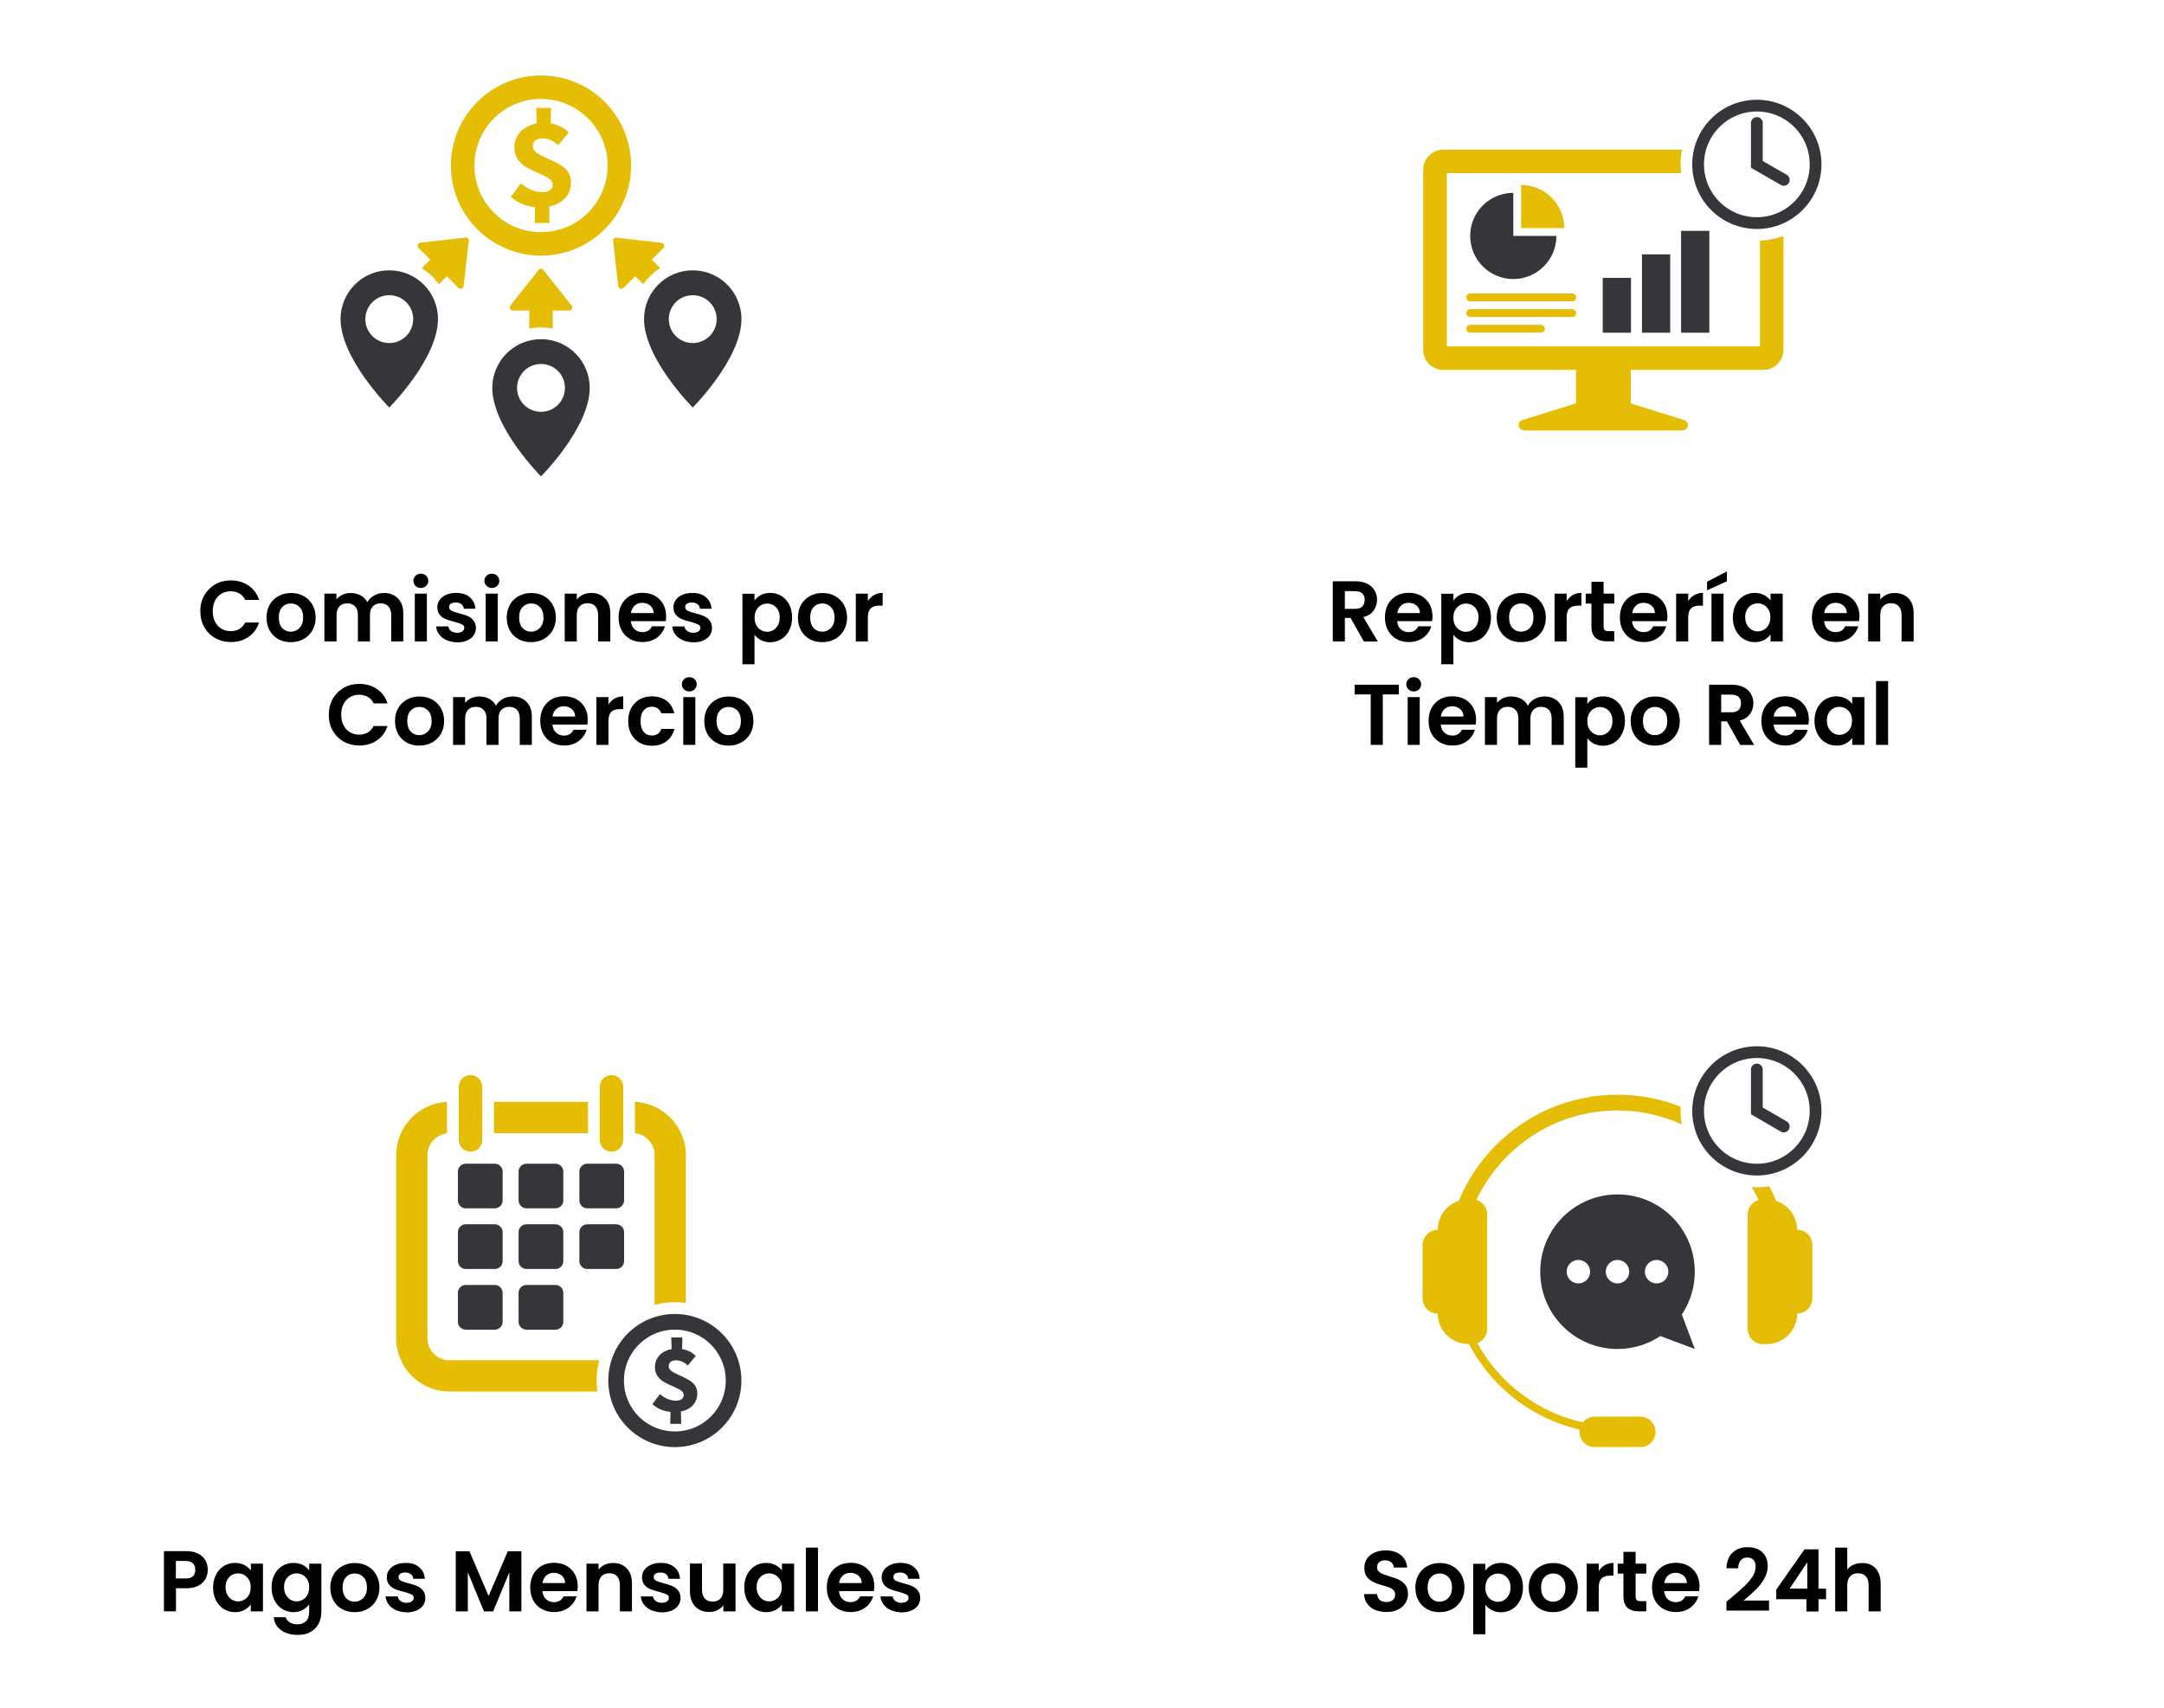 <?xml version="1.0" encoding="utf-8"?>
<!-- Generator: Adobe Illustrator 28.4.1, SVG Export Plug-In . SVG Version: 6.00 Build 0)  -->
<svg version="1.1" id="Layer_1" xmlns="http://www.w3.org/2000/svg" xmlns:xlink="http://www.w3.org/1999/xlink" x="0px" y="0px"
	 viewBox="0 0 2008 1585.1" style="enable-background:new 0 0 2008 1585.1;" xml:space="preserve">
<style type="text/css">
	.st0{fill:none;stroke:#E5BD04;stroke-width:7.266;stroke-miterlimit:10;}
	.st1{fill:#E5BD04;}
	.st2{fill:none;}
	.st3{fill:none;stroke:#343639;stroke-width:10.898;stroke-linecap:round;stroke-miterlimit:10;}
	.st4{fill:#343639;}
	.st5{fill:none;stroke:#343639;stroke-width:14.531;stroke-miterlimit:10;}
	.st6{fill:none;stroke:#E5BD04;stroke-width:21.797;stroke-linecap:round;stroke-miterlimit:10;}
	.st7{fill:none;stroke:#E5BD04;stroke-width:50.859;stroke-miterlimit:10;}
	.st8{fill:none;stroke:#E5BD04;stroke-width:7.266;stroke-linecap:round;stroke-miterlimit:10;}
	.st9{fill:none;stroke:#E5BD04;stroke-width:21.797;stroke-miterlimit:10;}
</style>
<path class="st0" d="M1500.9,1326.8c-83.9,0-151.9-68-151.9-151.9"/>
<path class="st1" d="M1522.1,1314.4h-42.4c-7.8,0-14.1,6.3-14.1,14.1v0c0,7.8,6.3,14.1,14.1,14.1h42.4c7.8,0,14.1-6.3,14.1-14.1v0
	C1536.2,1320.8,1529.9,1314.4,1522.1,1314.4z"/>
<g>
	<path class="st1" d="M1334.1,1218.8L1334.1,1218.8c-7.8,0-14.1-6.3-14.1-14.1v-49.5c0-7.8,6.3-14.1,14.1-14.1l0,0
		c7.8,0,14.1,6.3,14.1,14.1v49.5C1348.3,1212.4,1341.9,1218.8,1334.1,1218.8z"/>
	<path class="st1" d="M1365.9,1247h-3.5c-15.6,0-28.3-12.7-28.3-28.3V1141c0-15.6,12.7-28.3,28.3-28.3h3.5c7.8,0,14.1,6.3,14.1,14.1
		v106C1380.1,1240.7,1373.7,1247,1365.9,1247z"/>
</g>
<g>
	<path class="st1" d="M1667.6,1141L1667.6,1141c7.8,0,14.1,6.3,14.1,14.1v49.5c0,7.8-6.3,14.1-14.1,14.1l0,0
		c-7.8,0-14.1-6.3-14.1-14.1v-49.5C1653.5,1147.4,1659.8,1141,1667.6,1141z"/>
	<path class="st1" d="M1635.8,1112.8h3.5c15.6,0,28.3,12.7,28.3,28.3v77.7c0,15.6-12.7,28.3-28.3,28.3h-3.5
		c-7.8,0-14.1-6.3-14.1-14.1v-106C1621.7,1119.1,1628,1112.8,1635.8,1112.8z"/>
</g>
<rect x="1320" y="970.7" class="st2" width="372" height="372"/>
<g>
	<path class="st1" d="M1559.4,1030.7c0-1.3,0-2.6,0.1-3.9c-18.4-7.3-38.2-11.1-58.6-11.1c-42.5,0-82.5,16.6-112.6,46.6
		c-30.1,30.1-46.6,70-46.6,112.6h14.5c0-79.8,64.9-144.6,144.6-144.6c21.2,0,41.4,4.6,59.6,12.9
		C1559.8,1039.1,1559.4,1035,1559.4,1030.7z"/>
	<path class="st1" d="M1630.2,1101.6c-1.6,0-3.2-0.1-4.8-0.2c12.8,21.6,20.1,46.7,20.1,73.5h14.5c0-26.3-6.4-51.7-18.3-74.3
		C1638,1101.2,1634.2,1101.6,1630.2,1101.6z"/>
</g>
<g>
	<circle class="st3" cx="1630.2" cy="1030.7" r="54.5"/>
	<polyline class="st3" points="1630.2,992.3 1630.2,1030.7 1655.2,1045.2 	"/>
</g>
<path class="st4" d="M1500.9,1108.2c-39.6,0-71.7,32.1-71.7,71.7s32.1,71.7,71.7,71.7c39.6,0,71.7-32.1,71.7-71.7
	S1540.5,1108.2,1500.9,1108.2z M1464.6,1190.8c-6,0-10.9-4.9-10.9-10.9s4.9-10.9,10.9-10.9c6,0,10.9,4.9,10.9,10.9
	S1470.6,1190.8,1464.6,1190.8z M1500.9,1190.8c-6,0-10.9-4.9-10.9-10.9s4.9-10.9,10.9-10.9c6,0,10.9,4.9,10.9,10.9
	S1506.9,1190.8,1500.9,1190.8z M1537.2,1190.8c-6,0-10.9-4.9-10.9-10.9s4.9-10.9,10.9-10.9c6,0,10.9,4.9,10.9,10.9
	S1543.2,1190.8,1537.2,1190.8z"/>
<polygon class="st4" points="1572.6,1251.6 1514.5,1229.8 1550.8,1193.5 "/>
<rect x="316" y="970.7" class="st2" width="372" height="372"/>
<g>
	<g>
		<path class="st4" d="M621.9,1321l0.3-11c-9.2-0.9-14.4-5.1-16.8-7.2l7-9.4c2.5,2.4,8,6.2,14.8,6.2c4.8,0,7.2-2.2,7.2-5.2
			c0-3.4-2.7-4.8-9.2-7.8l-5.1-2.3c-8.8-3.9-12.4-9.1-12.4-15.8c0-9.1,6.7-15.2,15.5-16.8l-0.3-10.8h10.3l-0.3,10.8
			c8.1,1.3,11.9,5.6,12.6,6.5l-7.3,8.7c-2.4-2.4-6.2-4.8-11-4.8c-4.4,0-6.7,2.3-6.7,5.4c0,3.5,3.1,5.3,8.4,7.8l4.1,1.9
			c9.6,4.4,14,7.9,14,15.9c0,7.6-5.1,14.6-15.2,16.5l0.3,11.5H621.9z"/>
	</g>
	<circle class="st5" cx="626.2" cy="1280.9" r="54.5"/>
</g>
<g>
	<rect x="458.4" y="1022.3" class="st1" width="87.2" height="29.1"/>
	<path class="st1" d="M417.1,1262.1c-11.3,0-20.5-9.2-20.5-20.5v-169.7c0-10.5,8-19.2,18.2-20.4v-29.1
		c-26.2,1.2-47.2,22.9-47.2,49.5v169.7c0,27.3,22.2,49.5,49.5,49.5h137.2c-0.5-3.3-0.7-6.7-0.7-10.2c0-6.5,0.9-12.9,2.5-18.9H417.1z
		"/>
	<path class="st1" d="M589.2,1022.3v29.1c10.2,1.2,18.2,9.8,18.2,20.4v138.9c6-1.6,12.4-2.5,18.9-2.5c3.5,0,6.8,0.2,10.2,0.7v-137.2
		C636.4,1045.3,615.4,1023.6,589.2,1022.3z"/>
</g>
<g>
	<line class="st6" x1="436.6" y1="1057.6" x2="436.6" y2="1008.4"/>
	<line class="st6" x1="567.4" y1="1057.6" x2="567.4" y2="1008.4"/>
</g>
<g>
	<g>
		<path class="st4" d="M459.1,1121.1h-26.9c-4,0-7.3-3.3-7.3-7.3V1087c0-4,3.3-7.3,7.3-7.3h26.9c4,0,7.3,3.3,7.3,7.3v26.9
			C466.4,1117.8,463.1,1121.1,459.1,1121.1z"/>
	</g>
	<g>
		<path class="st4" d="M571.8,1121.1h-26.9c-4,0-7.3-3.3-7.3-7.3V1087c0-4,3.3-7.3,7.3-7.3h26.9c4,0,7.3,3.3,7.3,7.3v26.9
			C579,1117.8,575.8,1121.1,571.8,1121.1z"/>
	</g>
	<g>
		<path class="st4" d="M515.4,1121.1h-26.9c-4,0-7.3-3.3-7.3-7.3V1087c0-4,3.3-7.3,7.3-7.3h26.9c4,0,7.3,3.3,7.3,7.3v26.9
			C522.7,1117.8,519.5,1121.1,515.4,1121.1z"/>
	</g>
	<g>
		<path class="st4" d="M459.1,1177.4h-26.9c-4,0-7.3-3.3-7.3-7.3v-26.9c0-4,3.3-7.3,7.3-7.3h26.9c4,0,7.3,3.3,7.3,7.3v26.9
			C466.4,1174.2,463.1,1177.4,459.1,1177.4z"/>
	</g>
	<g>
		<path class="st4" d="M571.8,1177.4h-26.9c-4,0-7.3-3.3-7.3-7.3v-26.9c0-4,3.3-7.3,7.3-7.3h26.9c4,0,7.3,3.3,7.3,7.3v26.9
			C579,1174.2,575.8,1177.4,571.8,1177.4z"/>
	</g>
	<g>
		<path class="st4" d="M515.4,1177.4h-26.9c-4,0-7.3-3.3-7.3-7.3v-26.9c0-4,3.3-7.3,7.3-7.3h26.9c4,0,7.3,3.3,7.3,7.3v26.9
			C522.7,1174.2,519.5,1177.4,515.4,1177.4z"/>
	</g>
	<g>
		<path class="st4" d="M459.1,1233.7h-26.9c-4,0-7.3-3.3-7.3-7.3v-26.9c0-4,3.3-7.3,7.3-7.3h26.9c4,0,7.3,3.3,7.3,7.3v26.9
			C466.4,1230.5,463.1,1233.7,459.1,1233.7z"/>
	</g>
	<g>
		<path class="st4" d="M515.4,1233.7h-26.9c-4,0-7.3-3.3-7.3-7.3v-26.9c0-4,3.3-7.3,7.3-7.3h26.9c4,0,7.3,3.3,7.3,7.3v26.9
			C522.7,1230.5,519.5,1233.7,515.4,1233.7z"/>
	</g>
</g>
<rect x="1320" y="70" class="st2" width="372" height="372"/>
<g>
	<line class="st7" x1="1487.8" y1="332.5" x2="1487.8" y2="384.9"/>
	<path class="st1" d="M1562.4,389.6l-72.6-22.6c-1.4-0.4-2.8-0.4-4.2,0l-72.6,22.6c-6.3,2-4.6,9.8,2.1,9.8h145.1
		C1567,399.5,1568.7,391.6,1562.4,389.6z"/>
	<path class="st1" d="M1633.1,223.3v98.1h-290.6V160.7h217.4c-0.3-2.7-0.5-5.4-0.5-8.2c0-4.7,0.5-9.2,1.3-13.6h-221.5
		c-10.3,0-18.6,8.3-18.6,18.6v167.1c0,10.3,8.3,18.6,18.6,18.6h297.1c10.3,0,18.6-8.3,18.6-18.6V218.9
		C1648,221.5,1640.7,223,1633.1,223.3z"/>
	<g>
		<circle class="st3" cx="1630.2" cy="152.5" r="54.5"/>
		<polyline class="st3" points="1630.2,114.1 1630.2,152.5 1655.2,166.9 		"/>
	</g>
	<g>
		<path class="st4" d="M1404.2,178.9c-22.1,0-40,17.9-40,40s17.9,40,40,40c22.1,0,40-17.9,40-40h-40V178.9z"/>
		<path class="st1" d="M1411.5,171.6v40h40C1451.4,189.5,1433.5,171.6,1411.5,171.6z"/>
	</g>
	<g>
		<rect x="1559.9" y="214.2" class="st4" width="26.2" height="94.5"/>
		<rect x="1523.6" y="236" class="st4" width="26.2" height="72.7"/>
		<rect x="1487.2" y="257.8" class="st4" width="26.2" height="50.9"/>
	</g>
	<g>
		<line class="st8" x1="1429.9" y1="305" x2="1364.2" y2="305"/>
		<line class="st8" x1="1458.9" y1="290.5" x2="1364.2" y2="290.5"/>
		<line class="st8" x1="1458.9" y1="275.9" x2="1364.2" y2="275.9"/>
	</g>
</g>
<path class="st4" d="M361.2,250.8c-25,0-45.2,20.3-45.2,45.2c0,36.8,45.2,82.1,45.2,82.1s45.2-45.2,45.2-82.1
	C406.5,271.1,386.2,250.8,361.2,250.8z M361.2,318.3c-12.3,0-22.2-9.9-22.2-22.2s9.9-22.2,22.2-22.2c12.3,0,22.2,9.9,22.2,22.2
	S373.5,318.3,361.2,318.3z"/>
<path class="st4" d="M642.8,250.8c-25,0-45.2,20.3-45.2,45.2c0,36.8,45.2,82.1,45.2,82.1S688,332.9,688,296
	C688,271.1,667.7,250.8,642.8,250.8z M642.8,318.3c-12.3,0-22.2-9.9-22.2-22.2s9.9-22.2,22.2-22.2c12.3,0,22.2,9.9,22.2,22.2
	S655,318.3,642.8,318.3z"/>
<path class="st4" d="M502,314.7c-25,0-45.2,20.3-45.2,45.2c0,36.8,45.2,82.1,45.2,82.1s45.2-45.2,45.2-82.1
	C547.2,334.9,527,314.7,502,314.7z M502,382.1c-12.3,0-22.2-9.9-22.2-22.2s9.9-22.2,22.2-22.2c12.3,0,22.2,9.9,22.2,22.2
	S514.3,382.1,502,382.1z"/>
<rect x="316" y="70" transform="matrix(-1 -1.224647e-16 1.224647e-16 -1 1004 512)" class="st2" width="372" height="372"/>
<path class="st1" d="M499.8,250.4l-26.2,33c-1.5,1.9-0.2,4.6,2.2,4.7h52.4c2.4,0,3.7-2.7,2.2-4.6l-26.2-33
	C503.1,249,500.9,249,499.8,250.4z"/>
<path class="st1" d="M431.9,220.4l-41.8,4.8c-2.4,0.3-3.4,3.1-1.7,4.9l37,37c1.7,1.7,4.6,0.7,4.8-1.7l4.8-41.8
	C435.3,221.8,433.8,220.2,431.9,220.4z"/>
<path class="st1" d="M568.9,223.6l4.8,41.8c0.3,2.4,3.1,3.4,4.9,1.7l37-37c1.7-1.7,0.7-4.6-1.7-4.8l-41.8-4.8
	C570.2,220.3,568.7,221.8,568.9,223.6z"/>
<g>
	<g>
		<path class="st1" d="M496.2,206.9l0.3-14.7c-12.3-1.2-19.2-6.7-22.4-9.6l9.3-12.6c3.4,3.1,10.7,8.3,19.8,8.3c6.4,0,9.6-2.9,9.6-7
			c0-4.5-3.6-6.4-12.3-10.3l-6.7-3c-11.7-5.2-16.5-12.1-16.5-21.1c0-12.1,9-20.2,20.7-22.4l-0.4-14.4h13.7l-0.3,14.4
			c10.8,1.8,15.8,7.4,16.7,8.7l-9.8,11.6c-3.3-3.3-8.3-6.4-14.6-6.4c-5.8,0-8.9,3-8.9,7.2c0,4.6,4.2,7.1,11.2,10.3l5.5,2.5
			c12.8,5.8,18.7,10.6,18.7,21.2c0,10.1-6.7,19.4-20.2,22l0.3,15.3H496.2z"/>
	</g>
	<circle class="st9" cx="502" cy="153.6" r="72.7"/>
</g>
<path class="st1" d="M502,303.8c3.7,0,7.4,0.4,10.9,1.1v-30.3h-21.8v30.3C494.6,304.2,498.3,303.8,502,303.8z"/>
<path class="st1" d="M407.2,263.8l14.6-14.6l-15.4-15.4l-15,15C397.6,252.7,403,257.8,407.2,263.8z"/>
<path class="st1" d="M612.6,248.7l-15-15l-15.4,15.4l14.6,14.6C601.1,257.8,606.4,252.7,612.6,248.7z"/>
<rect y="0" class="st2" width="2008" height="1585.1"/>
<g>
	<path d="M189.6,552.3c2.5-4.3,5.9-7.7,10.2-10.2c4.3-2.4,9.1-3.6,14.4-3.6c6.2,0,11.7,1.6,16.4,4.8s8,7.6,9.8,13.3h-12.9
		c-1.3-2.7-3.1-4.7-5.4-6c-2.3-1.3-5-2-8-2c-3.3,0-6.1,0.8-8.7,2.3c-2.5,1.5-4.5,3.7-5.9,6.4c-1.4,2.8-2.1,6-2.1,9.8
		c0,3.7,0.7,6.9,2.1,9.7c1.4,2.8,3.4,5,5.9,6.5c2.5,1.5,5.4,2.3,8.7,2.3c3,0,5.7-0.7,8-2c2.3-1.4,4.1-3.4,5.4-6h12.9
		c-1.9,5.7-5.1,10.1-9.8,13.3c-4.7,3.2-10.1,4.8-16.4,4.8c-5.3,0-10.1-1.2-14.4-3.6c-4.3-2.4-7.7-5.8-10.2-10.1
		c-2.5-4.3-3.7-9.2-3.7-14.7C185.8,561.6,187.1,556.7,189.6,552.3z"/>
	<path d="M258.2,593c-3.4-1.9-6.1-4.6-8-8c-1.9-3.5-2.9-7.5-2.9-12c0-4.5,1-8.5,3-12c2-3.5,4.7-6.1,8.2-8c3.5-1.9,7.3-2.8,11.6-2.8
		s8.1,0.9,11.6,2.8c3.5,1.9,6.2,4.6,8.2,8c2,3.5,3,7.5,3,12c0,4.5-1,8.5-3.1,12c-2.1,3.5-4.8,6.1-8.3,8c-3.5,1.9-7.4,2.8-11.7,2.8
		C265.4,595.8,261.6,594.9,258.2,593z M275.4,584.6c1.8-1,3.2-2.5,4.3-4.4c1.1-2,1.6-4.4,1.6-7.2c0-4.2-1.1-7.5-3.3-9.7
		c-2.2-2.3-4.9-3.4-8.1-3.4c-3.2,0-5.9,1.1-8,3.4c-2.2,2.3-3.2,5.5-3.2,9.7c0,4.2,1.1,7.5,3.2,9.7c2.1,2.3,4.8,3.4,8,3.4
		C271.7,586.1,273.6,585.6,275.4,584.6z"/>
	<path d="M369.2,555.1c3.3,3.3,5,8,5,14v26H363v-24.5c0-3.5-0.9-6.1-2.6-8c-1.8-1.8-4.2-2.8-7.2-2.8s-5.5,0.9-7.2,2.8
		c-1.8,1.8-2.7,4.5-2.7,8v24.5h-11.2v-24.5c0-3.5-0.9-6.1-2.6-8c-1.8-1.8-4.2-2.8-7.2-2.8c-3.1,0-5.5,0.9-7.3,2.8
		c-1.8,1.8-2.7,4.5-2.7,8v24.5H301v-44.3h11.2v5.4c1.4-1.9,3.3-3.3,5.6-4.4c2.3-1.1,4.8-1.6,7.5-1.6c3.5,0,6.6,0.7,9.3,2.2
		s4.8,3.6,6.3,6.3c1.4-2.6,3.5-4.6,6.3-6.2s5.7-2.3,8.9-2.3C361.5,550.1,365.9,551.8,369.2,555.1z"/>
	<path d="M385.6,543.6c-1.3-1.3-2-2.8-2-4.7c0-1.9,0.7-3.4,2-4.7c1.3-1.3,2.9-1.9,4.9-1.9c2,0,3.6,0.6,4.9,1.9c1.3,1.3,2,2.8,2,4.7
		c0,1.9-0.7,3.4-2,4.7c-1.3,1.3-2.9,1.9-4.9,1.9C388.6,545.5,386.9,544.9,385.6,543.6z M396.1,550.8v44.3h-11.2v-44.3H396.1z"/>
	<path d="M414.3,593.9c-2.9-1.3-5.2-3.1-6.8-5.3c-1.7-2.2-2.6-4.7-2.8-7.4H416c0.2,1.7,1.1,3.1,2.5,4.2c1.5,1.1,3.3,1.7,5.5,1.7
		c2.1,0,3.8-0.4,5-1.3c1.2-0.9,1.8-1.9,1.8-3.3c0-1.4-0.7-2.5-2.2-3.2c-1.5-0.7-3.8-1.5-7-2.4c-3.3-0.8-6-1.6-8.1-2.5
		c-2.1-0.9-3.9-2.2-5.4-3.9c-1.5-1.8-2.3-4.1-2.3-7.1c0-2.5,0.7-4.7,2.1-6.7c1.4-2,3.4-3.6,6.1-4.8c2.6-1.2,5.7-1.8,9.3-1.8
		c5.3,0,9.5,1.3,12.6,4c3.1,2.6,4.9,6.2,5.2,10.7h-10.7c-0.2-1.8-0.9-3.2-2.2-4.2s-3.1-1.6-5.2-1.6c-2,0-3.6,0.4-4.7,1.1
		c-1.1,0.7-1.6,1.8-1.6,3.1c0,1.5,0.7,2.6,2.2,3.4c1.5,0.8,3.8,1.6,7,2.4c3.2,0.8,5.8,1.6,7.9,2.5c2.1,0.9,3.9,2.2,5.4,4
		c1.5,1.8,2.3,4.1,2.4,7.1c0,2.6-0.7,4.9-2.1,6.9c-1.4,2-3.4,3.6-6.1,4.8c-2.6,1.1-5.7,1.7-9.2,1.7
		C420.5,595.8,417.2,595.2,414.3,593.9z"/>
	<path d="M451.5,543.6c-1.3-1.3-2-2.8-2-4.7c0-1.9,0.7-3.4,2-4.7c1.3-1.3,2.9-1.9,4.9-1.9c2,0,3.6,0.6,4.9,1.9c1.3,1.3,2,2.8,2,4.7
		c0,1.9-0.7,3.4-2,4.7c-1.3,1.3-2.9,1.9-4.9,1.9C454.4,545.5,452.8,544.9,451.5,543.6z M461.9,550.8v44.3h-11.2v-44.3H461.9z"/>
	<path d="M481.1,593c-3.4-1.9-6.1-4.6-8-8c-1.9-3.5-2.9-7.5-2.9-12c0-4.5,1-8.5,3-12c2-3.5,4.7-6.1,8.2-8c3.5-1.9,7.3-2.8,11.6-2.8
		s8.1,0.9,11.6,2.8c3.5,1.9,6.2,4.6,8.2,8c2,3.5,3,7.5,3,12c0,4.5-1,8.5-3.1,12c-2.1,3.5-4.8,6.1-8.3,8c-3.5,1.9-7.4,2.8-11.7,2.8
		C488.4,595.8,484.5,594.9,481.1,593z M498.4,584.6c1.8-1,3.2-2.5,4.3-4.4c1.1-2,1.6-4.4,1.6-7.2c0-4.2-1.1-7.5-3.3-9.7
		c-2.2-2.3-4.9-3.4-8.1-3.4c-3.2,0-5.9,1.1-8,3.4c-2.2,2.3-3.2,5.5-3.2,9.7c0,4.2,1.1,7.5,3.2,9.7c2.1,2.3,4.8,3.4,8,3.4
		C494.7,586.1,496.6,585.6,498.4,584.6z"/>
	<path d="M561.4,555.1c3.3,3.3,4.9,8,4.9,14v26H555v-24.5c0-3.5-0.9-6.2-2.6-8.1c-1.8-1.9-4.2-2.8-7.2-2.8c-3.1,0-5.5,0.9-7.3,2.8
		c-1.8,1.9-2.7,4.6-2.7,8.1v24.5H524v-44.3h11.2v5.5c1.5-1.9,3.4-3.4,5.7-4.5c2.3-1.1,4.9-1.6,7.6-1.6
		C553.8,550.1,558.1,551.8,561.4,555.1z"/>
	<path d="M617.8,576.3h-32.4c0.3,3.2,1.4,5.7,3.4,7.5c2,1.8,4.4,2.7,7.3,2.7c4.2,0,7.1-1.8,8.9-5.4H617c-1.3,4.3-3.7,7.8-7.4,10.5
		c-3.6,2.7-8.1,4.1-13.4,4.1c-4.3,0-8.1-0.9-11.5-2.8c-3.4-1.9-6-4.6-7.9-8c-1.9-3.5-2.8-7.5-2.8-12c0-4.6,0.9-8.6,2.8-12.1
		c1.9-3.5,4.5-6.1,7.8-8c3.4-1.9,7.2-2.8,11.6-2.8c4.2,0,8,0.9,11.3,2.7c3.3,1.8,5.9,4.4,7.8,7.7s2.8,7.2,2.8,11.5
		C618.1,573.6,618,575,617.8,576.3z M606.5,568.8c-0.1-2.9-1.1-5.2-3.1-6.9c-2-1.7-4.5-2.6-7.4-2.6c-2.8,0-5.1,0.8-7,2.5
		c-1.9,1.7-3.1,4-3.5,7H606.5z"/>
	<path d="M633.4,593.9c-2.9-1.3-5.2-3.1-6.8-5.3c-1.7-2.2-2.6-4.7-2.8-7.4h11.3c0.2,1.7,1.1,3.1,2.5,4.2c1.5,1.1,3.3,1.7,5.5,1.7
		c2.1,0,3.8-0.4,5-1.3c1.2-0.9,1.8-1.9,1.8-3.3c0-1.4-0.7-2.5-2.2-3.2c-1.5-0.7-3.8-1.5-7-2.4c-3.3-0.8-6-1.6-8.1-2.5
		c-2.1-0.9-3.9-2.2-5.4-3.9c-1.5-1.8-2.3-4.1-2.3-7.1c0-2.5,0.7-4.7,2.1-6.7c1.4-2,3.4-3.6,6.1-4.8c2.6-1.2,5.7-1.8,9.3-1.8
		c5.3,0,9.5,1.3,12.6,4c3.1,2.6,4.9,6.2,5.2,10.7h-10.7c-0.2-1.8-0.9-3.2-2.2-4.2s-3.1-1.6-5.2-1.6c-2,0-3.6,0.4-4.7,1.1
		c-1.1,0.7-1.6,1.8-1.6,3.1c0,1.5,0.7,2.6,2.2,3.4c1.5,0.8,3.8,1.6,7,2.4c3.2,0.8,5.8,1.6,7.9,2.5c2.1,0.9,3.9,2.2,5.4,4
		c1.5,1.8,2.3,4.1,2.4,7.1c0,2.6-0.7,4.9-2.1,6.9c-1.4,2-3.4,3.6-6.1,4.8c-2.6,1.1-5.7,1.7-9.2,1.7
		C639.6,595.8,636.3,595.2,633.4,593.9z"/>
	<path d="M706,552.1c2.5-1.4,5.4-2,8.7-2c3.8,0,7.2,0.9,10.3,2.8c3.1,1.9,5.5,4.5,7.3,8c1.8,3.4,2.7,7.4,2.7,12
		c0,4.5-0.9,8.5-2.7,12c-1.8,3.5-4.2,6.2-7.3,8.1c-3.1,1.9-6.5,2.9-10.3,2.9c-3.3,0-6.1-0.7-8.6-2c-2.5-1.3-4.5-3-6-5v27.4h-11.2
		v-65.4h11.2v6.4C701.5,555.1,703.5,553.5,706,552.1z M721.9,565.9c-1.1-1.9-2.5-3.4-4.3-4.4c-1.8-1-3.7-1.5-5.8-1.5
		c-2,0-3.9,0.5-5.7,1.6c-1.8,1-3.2,2.5-4.3,4.5c-1.1,2-1.6,4.3-1.6,7c0,2.7,0.5,5,1.6,7c1.1,2,2.5,3.5,4.3,4.5
		c1.8,1,3.7,1.6,5.7,1.6c2.1,0,4-0.5,5.8-1.6c1.8-1.1,3.2-2.6,4.3-4.6c1.1-2,1.6-4.3,1.6-7C723.5,570.1,723,567.8,721.9,565.9z"/>
	<path d="M751.3,593c-3.4-1.9-6.1-4.6-8-8c-1.9-3.5-2.9-7.5-2.9-12c0-4.5,1-8.5,3-12c2-3.5,4.7-6.1,8.2-8c3.5-1.9,7.3-2.8,11.6-2.8
		s8.1,0.9,11.6,2.8c3.5,1.9,6.2,4.6,8.2,8c2,3.5,3,7.5,3,12c0,4.5-1,8.5-3.1,12c-2.1,3.5-4.8,6.1-8.3,8c-3.5,1.9-7.4,2.8-11.7,2.8
		C758.5,595.8,754.7,594.9,751.3,593z M768.5,584.6c1.8-1,3.2-2.5,4.3-4.4c1.1-2,1.6-4.4,1.6-7.2c0-4.2-1.1-7.5-3.3-9.7
		c-2.2-2.3-4.9-3.4-8.1-3.4c-3.2,0-5.9,1.1-8,3.4c-2.2,2.3-3.2,5.5-3.2,9.7c0,4.2,1.1,7.5,3.2,9.7c2.1,2.3,4.8,3.4,8,3.4
		C764.8,586.1,766.7,585.6,768.5,584.6z"/>
	<path d="M811,552.1c2.3-1.3,5-2,8-2v11.8h-3c-3.5,0-6.2,0.8-8,2.5c-1.8,1.7-2.7,4.5-2.7,8.6v22.1h-11.2v-44.3h11.2v6.9
		C806.8,555.3,808.7,553.5,811,552.1z"/>
	<path d="M308.8,648.3c2.5-4.3,5.9-7.7,10.2-10.2c4.3-2.4,9.1-3.6,14.4-3.6c6.2,0,11.7,1.6,16.4,4.8s8,7.6,9.8,13.3h-12.9
		c-1.3-2.7-3.1-4.7-5.4-6c-2.3-1.3-5-2-8-2c-3.3,0-6.1,0.8-8.7,2.3c-2.5,1.5-4.5,3.7-5.9,6.4c-1.4,2.8-2.1,6-2.1,9.8
		c0,3.7,0.7,6.9,2.1,9.7c1.4,2.8,3.4,5,5.9,6.5c2.5,1.5,5.4,2.3,8.7,2.3c3,0,5.7-0.7,8-2c2.3-1.4,4.1-3.4,5.4-6h12.9
		c-1.9,5.7-5.1,10.1-9.8,13.3c-4.7,3.2-10.1,4.8-16.4,4.8c-5.3,0-10.1-1.2-14.4-3.6c-4.3-2.4-7.7-5.8-10.2-10.1
		c-2.5-4.3-3.7-9.2-3.7-14.7C305.1,657.6,306.3,652.7,308.8,648.3z"/>
	<path d="M377.4,689c-3.4-1.9-6.1-4.6-8-8c-1.9-3.5-2.9-7.5-2.9-12c0-4.5,1-8.5,3-12c2-3.5,4.7-6.1,8.2-8c3.5-1.9,7.3-2.8,11.6-2.8
		s8.1,0.9,11.6,2.8c3.5,1.9,6.2,4.6,8.2,8c2,3.5,3,7.5,3,12c0,4.5-1,8.5-3.1,12c-2.1,3.5-4.8,6.1-8.3,8c-3.5,1.9-7.4,2.8-11.7,2.8
		C384.7,691.8,380.8,690.9,377.4,689z M394.6,680.6c1.8-1,3.2-2.5,4.3-4.4c1.1-2,1.6-4.4,1.6-7.2c0-4.2-1.1-7.5-3.3-9.7
		c-2.2-2.3-4.9-3.4-8.1-3.4c-3.2,0-5.9,1.1-8,3.4c-2.2,2.3-3.2,5.5-3.2,9.7c0,4.2,1.1,7.5,3.2,9.7c2.1,2.3,4.8,3.4,8,3.4
		C390.9,682.1,392.9,681.6,394.6,680.6z"/>
	<path d="M488.5,651.1c3.3,3.3,5,8,5,14v26h-11.2v-24.5c0-3.5-0.9-6.1-2.6-8c-1.8-1.8-4.2-2.8-7.2-2.8s-5.5,0.9-7.2,2.8
		c-1.8,1.8-2.7,4.5-2.7,8v24.5h-11.2v-24.5c0-3.5-0.9-6.1-2.6-8c-1.8-1.8-4.2-2.8-7.2-2.8c-3.1,0-5.5,0.9-7.3,2.8
		c-1.8,1.8-2.7,4.5-2.7,8v24.5h-11.2v-44.3h11.2v5.4c1.4-1.9,3.3-3.3,5.6-4.4c2.3-1.1,4.8-1.6,7.5-1.6c3.5,0,6.6,0.7,9.3,2.2
		s4.8,3.6,6.3,6.3c1.4-2.6,3.5-4.6,6.3-6.2s5.7-2.3,8.9-2.3C480.8,646.1,485.1,647.8,488.5,651.1z"/>
	<path d="M545,672.3h-32.4c0.3,3.2,1.4,5.7,3.4,7.5c2,1.8,4.4,2.7,7.3,2.7c4.2,0,7.1-1.8,8.9-5.4h12.1c-1.3,4.3-3.7,7.8-7.4,10.5
		c-3.6,2.7-8.1,4.1-13.4,4.1c-4.3,0-8.1-0.9-11.5-2.8c-3.4-1.9-6-4.6-7.9-8c-1.9-3.5-2.8-7.5-2.8-12c0-4.6,0.9-8.6,2.8-12.1
		c1.9-3.5,4.5-6.1,7.8-8c3.4-1.9,7.2-2.8,11.6-2.8c4.2,0,8,0.9,11.3,2.7c3.3,1.8,5.9,4.4,7.8,7.7s2.8,7.2,2.8,11.5
		C545.3,669.6,545.2,671,545,672.3z M533.7,664.8c-0.1-2.9-1.1-5.2-3.1-6.9c-2-1.7-4.5-2.6-7.4-2.6c-2.8,0-5.1,0.8-7,2.5
		c-1.9,1.7-3.1,4-3.5,7H533.7z"/>
	<path d="M570.3,648.1c2.3-1.3,5-2,8-2v11.8h-3c-3.5,0-6.2,0.8-8,2.5c-1.8,1.7-2.7,4.5-2.7,8.6v22.1h-11.2v-44.3h11.2v6.9
		C566.1,651.3,568,649.5,570.3,648.1z"/>
	<path d="M585.7,656.9c1.9-3.4,4.5-6.1,7.8-8c3.3-1.9,7.1-2.8,11.4-2.8c5.5,0,10,1.4,13.6,4.1c3.6,2.7,6,6.6,7.2,11.6h-12.1
		c-0.6-1.9-1.7-3.4-3.2-4.5c-1.5-1.1-3.4-1.6-5.6-1.6c-3.2,0-5.7,1.2-7.6,3.5c-1.9,2.3-2.8,5.6-2.8,9.9c0,4.2,0.9,7.5,2.8,9.8
		c1.9,2.3,4.4,3.5,7.6,3.5c4.5,0,7.5-2,8.9-6.1h12.1c-1.2,4.8-3.7,8.6-7.3,11.4c-3.6,2.8-8.2,4.2-13.6,4.2c-4.3,0-8.1-0.9-11.4-2.8
		c-3.3-1.9-5.9-4.6-7.8-8c-1.9-3.4-2.8-7.5-2.8-12C582.9,664.3,583.9,660.3,585.7,656.9z"/>
	<path d="M634.7,639.6c-1.3-1.3-2-2.8-2-4.7c0-1.9,0.7-3.4,2-4.7c1.3-1.3,2.9-1.9,4.9-1.9c2,0,3.6,0.6,4.9,1.9c1.3,1.3,2,2.8,2,4.7
		c0,1.9-0.7,3.4-2,4.7c-1.3,1.3-2.9,1.9-4.9,1.9C637.7,641.5,636,640.9,634.7,639.6z M645.2,646.8v44.3H634v-44.3H645.2z"/>
	<path d="M664.4,689c-3.4-1.9-6.1-4.6-8-8c-1.9-3.5-2.9-7.5-2.9-12c0-4.5,1-8.5,3-12c2-3.5,4.7-6.1,8.2-8c3.5-1.9,7.3-2.8,11.6-2.8
		s8.1,0.9,11.6,2.8c3.5,1.9,6.2,4.6,8.2,8c2,3.5,3,7.5,3,12c0,4.5-1,8.5-3.1,12c-2.1,3.5-4.8,6.1-8.3,8c-3.5,1.9-7.4,2.8-11.7,2.8
		C671.6,691.8,667.8,690.9,664.4,689z M681.6,680.6c1.8-1,3.2-2.5,4.3-4.4c1.1-2,1.6-4.4,1.6-7.2c0-4.2-1.1-7.5-3.3-9.7
		c-2.2-2.3-4.9-3.4-8.1-3.4c-3.2,0-5.9,1.1-8,3.4c-2.2,2.3-3.2,5.5-3.2,9.7c0,4.2,1.1,7.5,3.2,9.7c2.1,2.3,4.8,3.4,8,3.4
		C677.9,682.1,679.8,681.6,681.6,680.6z"/>
</g>
<g>
	<path d="M1265.5,595.1l-12.3-21.8h-5.3v21.8h-11.2v-55.8h21c4.3,0,8,0.8,11,2.3c3,1.5,5.3,3.6,6.8,6.2c1.5,2.6,2.3,5.5,2.3,8.7
		c0,3.7-1.1,7-3.2,10c-2.1,3-5.3,5-9.5,6.1l13.4,22.6H1265.5z M1247.9,564.9h9.4c3,0,5.3-0.7,6.8-2.2c1.5-1.5,2.2-3.5,2.2-6.1
		c0-2.6-0.7-4.5-2.2-6c-1.5-1.4-3.8-2.1-6.8-2.1h-9.4V564.9z"/>
	<path d="M1328.8,576.3h-32.4c0.3,3.2,1.4,5.7,3.4,7.5c2,1.8,4.4,2.7,7.3,2.7c4.2,0,7.1-1.8,8.9-5.4h12.1c-1.3,4.3-3.7,7.8-7.4,10.5
		c-3.6,2.7-8.1,4.1-13.4,4.1c-4.3,0-8.1-0.9-11.5-2.8c-3.4-1.9-6-4.6-7.9-8c-1.9-3.5-2.8-7.5-2.8-12c0-4.6,0.9-8.6,2.8-12.1
		c1.9-3.5,4.5-6.1,7.8-8c3.4-1.9,7.2-2.8,11.6-2.8c4.2,0,8,0.9,11.3,2.7c3.3,1.8,5.9,4.4,7.8,7.7s2.8,7.2,2.8,11.5
		C1329.2,573.6,1329.1,575,1328.8,576.3z M1317.6,568.8c-0.1-2.9-1.1-5.2-3.1-6.9c-2-1.7-4.5-2.6-7.4-2.6c-2.8,0-5.1,0.8-7,2.5
		c-1.9,1.7-3.1,4-3.5,7H1317.6z"/>
	<path d="M1354.5,552.1c2.5-1.4,5.4-2,8.7-2c3.8,0,7.2,0.9,10.3,2.8c3.1,1.9,5.5,4.5,7.3,8c1.8,3.4,2.7,7.4,2.7,12
		c0,4.5-0.9,8.5-2.7,12c-1.8,3.5-4.2,6.2-7.3,8.1c-3.1,1.9-6.5,2.9-10.3,2.9c-3.3,0-6.1-0.7-8.6-2c-2.5-1.3-4.5-3-6-5v27.4h-11.2
		v-65.4h11.2v6.4C1350,555.1,1352,553.5,1354.5,552.1z M1370.3,565.9c-1.1-1.9-2.5-3.4-4.3-4.4c-1.8-1-3.7-1.5-5.8-1.5
		c-2,0-3.9,0.5-5.7,1.6c-1.8,1-3.2,2.5-4.3,4.5c-1.1,2-1.6,4.3-1.6,7c0,2.7,0.5,5,1.6,7c1.1,2,2.5,3.5,4.3,4.5
		c1.8,1,3.7,1.6,5.7,1.6c2.1,0,4-0.5,5.8-1.6c1.8-1.1,3.2-2.6,4.3-4.6c1.1-2,1.6-4.3,1.6-7C1372,570.1,1371.4,567.8,1370.3,565.9z"
		/>
	<path d="M1399.7,593c-3.4-1.9-6.1-4.6-8-8c-1.9-3.5-2.9-7.5-2.9-12c0-4.5,1-8.5,3-12c2-3.5,4.7-6.1,8.2-8c3.5-1.9,7.3-2.8,11.6-2.8
		s8.1,0.9,11.6,2.8c3.5,1.9,6.2,4.6,8.2,8c2,3.5,3,7.5,3,12c0,4.5-1,8.5-3.1,12c-2.1,3.5-4.8,6.1-8.3,8c-3.5,1.9-7.4,2.8-11.7,2.8
		C1407,595.8,1403.1,594.9,1399.7,593z M1417,584.6c1.8-1,3.2-2.5,4.3-4.4c1.1-2,1.6-4.4,1.6-7.2c0-4.2-1.1-7.5-3.3-9.7
		c-2.2-2.3-4.9-3.4-8.1-3.4c-3.2,0-5.9,1.1-8,3.4c-2.2,2.3-3.2,5.5-3.2,9.7c0,4.2,1.1,7.5,3.2,9.7c2.1,2.3,4.8,3.4,8,3.4
		C1413.3,586.1,1415.2,585.6,1417,584.6z"/>
	<path d="M1459.4,552.1c2.3-1.3,5-2,8-2v11.8h-3c-3.5,0-6.2,0.8-8,2.5c-1.8,1.7-2.7,4.5-2.7,8.6v22.1h-11.2v-44.3h11.2v6.9
		C1455.2,555.3,1457.1,553.5,1459.4,552.1z"/>
	<path d="M1488,560v21.4c0,1.5,0.4,2.6,1.1,3.2c0.7,0.7,1.9,1,3.6,1h5.2v9.4h-7c-9.4,0-14.2-4.6-14.2-13.8V560h-5.3v-9.2h5.3v-11
		h11.3v11h9.9v9.2H1488z"/>
	<path d="M1546.8,576.3h-32.4c0.3,3.2,1.4,5.7,3.4,7.5c2,1.8,4.4,2.7,7.3,2.7c4.2,0,7.1-1.8,8.9-5.4h12.1c-1.3,4.3-3.7,7.8-7.4,10.5
		c-3.6,2.7-8.1,4.1-13.4,4.1c-4.3,0-8.1-0.9-11.5-2.8c-3.4-1.9-6-4.6-7.9-8c-1.9-3.5-2.8-7.5-2.8-12c0-4.6,0.9-8.6,2.8-12.1
		c1.9-3.5,4.5-6.1,7.8-8c3.4-1.9,7.2-2.8,11.6-2.8c4.2,0,8,0.9,11.3,2.7c3.3,1.8,5.9,4.4,7.8,7.7s2.8,7.2,2.8,11.5
		C1547.2,573.6,1547.1,575,1546.8,576.3z M1535.6,568.8c-0.1-2.9-1.1-5.2-3.1-6.9c-2-1.7-4.5-2.6-7.4-2.6c-2.8,0-5.1,0.8-7,2.5
		c-1.9,1.7-3.1,4-3.5,7H1535.6z"/>
	<path d="M1572.2,552.1c2.3-1.3,5-2,8-2v11.8h-3c-3.5,0-6.2,0.8-8,2.5c-1.8,1.7-2.7,4.5-2.7,8.6v22.1h-11.2v-44.3h11.2v6.9
		C1568,555.3,1569.8,553.5,1572.2,552.1z"/>
	<path d="M1602.4,539.3l-18.4,8.4v-8l18.4-9.5V539.3z M1599.3,550.8v44.3h-11.2v-44.3H1599.3z"/>
	<path d="M1610.6,560.9c1.8-3.5,4.2-6.1,7.3-8c3.1-1.9,6.5-2.8,10.3-2.8c3.3,0,6.2,0.7,8.7,2c2.5,1.3,4.5,3,6,5v-6.3h11.3v44.3
		h-11.3v-6.5c-1.4,2.1-3.4,3.8-6,5.2c-2.5,1.4-5.5,2-8.8,2c-3.7,0-7.1-1-10.2-2.9c-3.1-1.9-5.5-4.6-7.3-8.1c-1.8-3.5-2.7-7.5-2.7-12
		C1608,568.3,1608.8,564.3,1610.6,560.9z M1641.2,565.9c-1.1-1.9-2.5-3.4-4.3-4.5c-1.8-1-3.8-1.6-5.8-1.6s-4,0.5-5.8,1.5
		c-1.8,1-3.2,2.5-4.3,4.4c-1.1,1.9-1.6,4.3-1.6,6.9c0,2.7,0.5,5,1.6,7c1.1,2,2.5,3.5,4.3,4.6c1.8,1.1,3.7,1.6,5.7,1.6
		c2.1,0,4-0.5,5.8-1.6c1.8-1,3.3-2.5,4.3-4.5c1.1-1.9,1.6-4.3,1.6-7S1642.3,567.9,1641.2,565.9z"/>
	<path d="M1725,576.3h-32.4c0.3,3.2,1.4,5.7,3.4,7.5c2,1.8,4.4,2.7,7.3,2.7c4.2,0,7.1-1.8,8.9-5.4h12.1c-1.3,4.3-3.7,7.8-7.4,10.5
		c-3.6,2.7-8.1,4.1-13.4,4.1c-4.3,0-8.1-0.9-11.5-2.8c-3.4-1.9-6-4.6-7.9-8c-1.9-3.5-2.8-7.5-2.8-12c0-4.6,0.9-8.6,2.8-12.1
		c1.9-3.5,4.5-6.1,7.8-8c3.4-1.9,7.2-2.8,11.6-2.8c4.2,0,8,0.9,11.3,2.7c3.3,1.8,5.9,4.4,7.8,7.7s2.8,7.2,2.8,11.5
		C1725.3,573.6,1725.2,575,1725,576.3z M1713.7,568.8c-0.1-2.9-1.1-5.2-3.1-6.9c-2-1.7-4.5-2.6-7.4-2.6c-2.8,0-5.1,0.8-7,2.5
		c-1.9,1.7-3.1,4-3.5,7H1713.7z"/>
	<path d="M1770.8,555.1c3.3,3.3,4.9,8,4.9,14v26h-11.2v-24.5c0-3.5-0.9-6.2-2.6-8.1c-1.8-1.9-4.2-2.8-7.2-2.8
		c-3.1,0-5.5,0.9-7.3,2.8c-1.8,1.9-2.7,4.6-2.7,8.1v24.5h-11.2v-44.3h11.2v5.5c1.5-1.9,3.4-3.4,5.7-4.5c2.3-1.1,4.9-1.6,7.6-1.6
		C1763.3,550.1,1767.6,551.8,1770.8,555.1z"/>
	<path d="M1298,635.3v9h-14.9v46.8h-11.2v-46.8H1257v-9H1298z"/>
	<path d="M1306.9,639.6c-1.3-1.3-2-2.8-2-4.7c0-1.9,0.7-3.4,2-4.7c1.3-1.3,2.9-1.9,4.9-1.9c2,0,3.6,0.6,4.9,1.9c1.3,1.3,2,2.8,2,4.7
		c0,1.9-0.7,3.4-2,4.7c-1.3,1.3-2.9,1.9-4.9,1.9C1309.9,641.5,1308.2,640.9,1306.9,639.6z M1317.4,646.8v44.3h-11.2v-44.3H1317.4z"
		/>
	<path d="M1369.3,672.3h-32.4c0.3,3.2,1.4,5.7,3.4,7.5c2,1.8,4.4,2.7,7.3,2.7c4.2,0,7.1-1.8,8.9-5.4h12.1c-1.3,4.3-3.7,7.8-7.4,10.5
		c-3.6,2.7-8.1,4.1-13.4,4.1c-4.3,0-8.1-0.9-11.5-2.8c-3.4-1.9-6-4.6-7.9-8c-1.9-3.5-2.8-7.5-2.8-12c0-4.6,0.9-8.6,2.8-12.1
		c1.9-3.5,4.5-6.1,7.8-8c3.4-1.9,7.2-2.8,11.6-2.8c4.2,0,8,0.9,11.3,2.7c3.3,1.8,5.9,4.4,7.8,7.7s2.8,7.2,2.8,11.5
		C1369.6,669.6,1369.5,671,1369.3,672.3z M1358,664.8c-0.1-2.9-1.1-5.2-3.1-6.9c-2-1.7-4.5-2.6-7.4-2.6c-2.8,0-5.1,0.8-7,2.5
		c-1.9,1.7-3.1,4-3.5,7H1358z"/>
	<path d="M1446,651.1c3.3,3.3,5,8,5,14v26h-11.2v-24.5c0-3.5-0.9-6.1-2.6-8c-1.8-1.8-4.2-2.8-7.2-2.8s-5.5,0.9-7.2,2.8
		c-1.8,1.8-2.7,4.5-2.7,8v24.5h-11.2v-24.5c0-3.5-0.9-6.1-2.6-8c-1.8-1.8-4.2-2.8-7.2-2.8c-3.1,0-5.5,0.9-7.3,2.8
		c-1.8,1.8-2.7,4.5-2.7,8v24.5h-11.2v-44.3h11.2v5.4c1.4-1.9,3.3-3.3,5.6-4.4c2.3-1.1,4.8-1.6,7.5-1.6c3.5,0,6.6,0.7,9.3,2.2
		s4.8,3.6,6.3,6.3c1.4-2.6,3.5-4.6,6.3-6.2s5.7-2.3,8.9-2.3C1438.2,646.1,1442.6,647.8,1446,651.1z"/>
	<path d="M1478.8,648.1c2.5-1.4,5.4-2,8.7-2c3.8,0,7.2,0.9,10.3,2.8c3.1,1.9,5.5,4.5,7.3,8c1.8,3.4,2.7,7.4,2.7,12
		c0,4.5-0.9,8.5-2.7,12c-1.8,3.5-4.2,6.2-7.3,8.1c-3.1,1.9-6.5,2.9-10.3,2.9c-3.3,0-6.1-0.7-8.6-2c-2.5-1.3-4.5-3-6-5v27.4h-11.2
		v-65.4h11.2v6.4C1474.2,651.1,1476.2,649.5,1478.8,648.1z M1494.6,661.9c-1.1-1.9-2.5-3.4-4.3-4.4c-1.8-1-3.7-1.5-5.8-1.5
		c-2,0-3.9,0.5-5.7,1.6c-1.8,1-3.2,2.5-4.3,4.5c-1.1,2-1.6,4.3-1.6,7c0,2.7,0.5,5,1.6,7c1.1,2,2.5,3.5,4.3,4.5
		c1.8,1,3.7,1.6,5.7,1.6c2.1,0,4-0.5,5.8-1.6c1.8-1.1,3.2-2.6,4.3-4.6c1.1-2,1.6-4.3,1.6-7C1496.2,666.1,1495.7,663.8,1494.6,661.9z
		"/>
	<path d="M1524,689c-3.4-1.9-6.1-4.6-8-8c-1.9-3.5-2.9-7.5-2.9-12c0-4.5,1-8.5,3-12c2-3.5,4.7-6.1,8.2-8c3.5-1.9,7.3-2.8,11.6-2.8
		s8.1,0.9,11.6,2.8c3.5,1.9,6.2,4.6,8.2,8c2,3.5,3,7.5,3,12c0,4.5-1,8.5-3.1,12c-2.1,3.5-4.8,6.1-8.3,8c-3.5,1.9-7.4,2.8-11.7,2.8
		C1531.3,691.8,1527.4,690.9,1524,689z M1541.2,680.6c1.8-1,3.2-2.5,4.3-4.4c1.1-2,1.6-4.4,1.6-7.2c0-4.2-1.1-7.5-3.3-9.7
		c-2.2-2.3-4.9-3.4-8.1-3.4c-3.2,0-5.9,1.1-8,3.4c-2.2,2.3-3.2,5.5-3.2,9.7c0,4.2,1.1,7.5,3.2,9.7c2.1,2.3,4.8,3.4,8,3.4
		C1537.5,682.1,1539.5,681.6,1541.2,680.6z"/>
	<path d="M1614.7,691.1l-12.3-21.8h-5.3v21.8h-11.2v-55.8h21c4.3,0,8,0.8,11,2.3c3,1.5,5.3,3.6,6.8,6.2c1.5,2.6,2.3,5.5,2.3,8.7
		c0,3.7-1.1,7-3.2,10c-2.1,3-5.3,5-9.5,6.1l13.4,22.6H1614.7z M1597.1,660.9h9.4c3,0,5.3-0.7,6.8-2.2c1.5-1.5,2.2-3.5,2.2-6.1
		c0-2.6-0.7-4.5-2.2-6c-1.5-1.4-3.8-2.1-6.8-2.1h-9.4V660.9z"/>
	<path d="M1678.1,672.3h-32.4c0.3,3.2,1.4,5.7,3.4,7.5c2,1.8,4.4,2.7,7.3,2.7c4.2,0,7.1-1.8,8.9-5.4h12.1c-1.3,4.3-3.7,7.8-7.4,10.5
		c-3.6,2.7-8.1,4.1-13.4,4.1c-4.3,0-8.1-0.9-11.5-2.8c-3.4-1.9-6-4.6-7.9-8c-1.9-3.5-2.8-7.5-2.8-12c0-4.6,0.9-8.6,2.8-12.1
		c1.9-3.5,4.5-6.1,7.8-8c3.4-1.9,7.2-2.8,11.6-2.8c4.2,0,8,0.9,11.3,2.7c3.3,1.8,5.9,4.4,7.8,7.7s2.8,7.2,2.8,11.5
		C1678.4,669.6,1678.3,671,1678.1,672.3z M1666.8,664.8c-0.1-2.9-1.1-5.2-3.1-6.9c-2-1.7-4.5-2.6-7.4-2.6c-2.8,0-5.1,0.8-7,2.5
		c-1.9,1.7-3.1,4-3.5,7H1666.8z"/>
	<path d="M1686.4,656.9c1.8-3.5,4.2-6.1,7.3-8c3.1-1.9,6.5-2.8,10.3-2.8c3.3,0,6.2,0.7,8.7,2c2.5,1.3,4.5,3,6,5v-6.3h11.3v44.3
		h-11.3v-6.5c-1.4,2.1-3.4,3.8-6,5.2c-2.5,1.4-5.5,2-8.8,2c-3.7,0-7.1-1-10.2-2.9c-3.1-1.9-5.5-4.6-7.3-8.1c-1.8-3.5-2.7-7.5-2.7-12
		C1683.7,664.3,1684.6,660.3,1686.4,656.9z M1717,661.9c-1.1-1.9-2.5-3.4-4.3-4.5c-1.8-1-3.8-1.6-5.8-1.6s-4,0.5-5.8,1.5
		c-1.8,1-3.2,2.5-4.3,4.4c-1.1,1.9-1.6,4.3-1.6,6.9c0,2.7,0.5,5,1.6,7c1.1,2,2.5,3.5,4.3,4.6c1.8,1.1,3.7,1.6,5.7,1.6
		c2.1,0,4-0.5,5.8-1.6c1.8-1,3.3-2.5,4.3-4.5c1.1-1.9,1.6-4.3,1.6-7S1718,663.9,1717,661.9z"/>
	<path d="M1752,631.9v59.2h-11.2v-59.2H1752z"/>
</g>
<g>
	<path d="M190.7,1464.9c-1.4,2.6-3.6,4.7-6.6,6.3c-3,1.6-6.8,2.4-11.4,2.4h-9.4v21.4h-11.2v-55.8h20.6c4.3,0,8,0.7,11,2.2
		s5.3,3.5,6.8,6.2c1.5,2.6,2.3,5.6,2.3,8.9C192.8,1459.5,192.1,1462.3,190.7,1464.9z M179,1462.5c1.5-1.4,2.2-3.4,2.2-6
		c0-5.4-3-8.2-9.1-8.2h-8.9v16.2h8.9C175.3,1464.6,177.6,1463.9,179,1462.5z"/>
	<path d="M200.5,1460.9c1.8-3.5,4.2-6.1,7.3-8c3.1-1.9,6.5-2.8,10.3-2.8c3.3,0,6.2,0.7,8.7,2c2.5,1.3,4.5,3,6,5v-6.3H244v44.3h-11.3
		v-6.5c-1.4,2.1-3.4,3.8-6,5.2c-2.5,1.4-5.5,2-8.8,2c-3.7,0-7.1-1-10.2-2.9c-3.1-1.9-5.5-4.6-7.3-8.1c-1.8-3.5-2.7-7.5-2.7-12
		C197.8,1468.3,198.7,1464.3,200.5,1460.9z M231.1,1465.9c-1.1-1.9-2.5-3.4-4.3-4.5c-1.8-1-3.8-1.6-5.8-1.6s-4,0.5-5.8,1.5
		c-1.8,1-3.2,2.5-4.3,4.4c-1.1,1.9-1.6,4.3-1.6,6.9c0,2.7,0.5,5,1.6,7c1.1,2,2.5,3.5,4.3,4.6c1.8,1.1,3.7,1.6,5.7,1.6
		c2.1,0,4-0.5,5.8-1.6c1.8-1,3.3-2.5,4.3-4.5c1.1-1.9,1.6-4.3,1.6-7S232.2,1467.9,231.1,1465.9z"/>
	<path d="M281,1452c2.5,1.3,4.5,3,5.9,5.1v-6.3h11.3v44.6c0,4.1-0.8,7.8-2.5,11c-1.7,3.2-4.1,5.8-7.4,7.7c-3.3,1.9-7.3,2.8-12,2.8
		c-6.3,0-11.5-1.5-15.5-4.4c-4-2.9-6.3-6.9-6.8-12h11.1c0.6,2,1.9,3.6,3.8,4.8c1.9,1.2,4.3,1.8,7.1,1.8c3.3,0,5.9-1,7.9-2.9
		c2-1.9,3-4.9,3-8.8v-6.9c-1.4,2.1-3.4,3.8-6,5.2c-2.5,1.4-5.4,2.1-8.7,2.1c-3.7,0-7.1-1-10.2-2.9c-3.1-1.9-5.5-4.6-7.3-8.1
		c-1.8-3.5-2.7-7.5-2.7-12c0-4.5,0.9-8.5,2.7-11.9c1.8-3.5,4.2-6.1,7.3-8c3.1-1.9,6.5-2.8,10.3-2.8
		C275.6,1450.1,278.5,1450.7,281,1452z M285.4,1465.9c-1.1-1.9-2.5-3.4-4.3-4.5c-1.8-1-3.8-1.6-5.8-1.6s-4,0.5-5.8,1.5
		c-1.8,1-3.2,2.5-4.3,4.4c-1.1,1.9-1.6,4.3-1.6,6.9c0,2.7,0.5,5,1.6,7c1.1,2,2.5,3.5,4.3,4.6c1.8,1.1,3.7,1.6,5.7,1.6
		c2.1,0,4-0.5,5.8-1.6c1.8-1,3.3-2.5,4.3-4.5c1.1-1.9,1.6-4.3,1.6-7S286.4,1467.9,285.4,1465.9z"/>
	<path d="M317.4,1493c-3.4-1.9-6.1-4.6-8-8c-1.9-3.5-2.9-7.5-2.9-12c0-4.5,1-8.5,3-12c2-3.5,4.7-6.1,8.2-8c3.5-1.9,7.3-2.8,11.6-2.8
		s8.1,0.9,11.6,2.8c3.5,1.9,6.2,4.6,8.2,8c2,3.5,3,7.5,3,12c0,4.5-1,8.5-3.1,12c-2.1,3.5-4.8,6.1-8.3,8c-3.5,1.9-7.4,2.8-11.7,2.8
		C324.6,1495.8,320.8,1494.9,317.4,1493z M334.6,1484.6c1.8-1,3.2-2.5,4.3-4.4c1.1-2,1.6-4.4,1.6-7.2c0-4.2-1.1-7.5-3.3-9.7
		c-2.2-2.3-4.9-3.4-8.1-3.4c-3.2,0-5.9,1.1-8,3.4c-2.2,2.3-3.2,5.5-3.2,9.7c0,4.2,1.1,7.5,3.2,9.7c2.1,2.3,4.8,3.4,8,3.4
		C330.9,1486.1,332.8,1485.6,334.6,1484.6z"/>
	<path d="M367.4,1493.9c-2.9-1.3-5.2-3.1-6.8-5.3c-1.7-2.2-2.6-4.7-2.8-7.4h11.3c0.2,1.7,1.1,3.1,2.5,4.2c1.5,1.1,3.3,1.7,5.5,1.7
		c2.1,0,3.8-0.4,5-1.3c1.2-0.9,1.8-1.9,1.8-3.3c0-1.4-0.7-2.5-2.2-3.2c-1.5-0.7-3.8-1.5-7-2.4c-3.3-0.8-6-1.6-8.1-2.5
		c-2.1-0.9-3.9-2.2-5.4-3.9c-1.5-1.8-2.3-4.1-2.3-7.1c0-2.5,0.7-4.7,2.1-6.7c1.4-2,3.4-3.6,6.1-4.8c2.6-1.2,5.7-1.8,9.3-1.8
		c5.3,0,9.5,1.3,12.6,4c3.1,2.6,4.9,6.2,5.2,10.7h-10.7c-0.2-1.8-0.9-3.2-2.2-4.2s-3.1-1.6-5.2-1.6c-2,0-3.6,0.4-4.7,1.1
		c-1.1,0.7-1.6,1.8-1.6,3.1c0,1.5,0.7,2.6,2.2,3.4c1.5,0.8,3.8,1.6,7,2.4c3.2,0.8,5.8,1.6,7.9,2.5c2.1,0.9,3.9,2.2,5.4,4
		c1.5,1.8,2.3,4.1,2.4,7.1c0,2.6-0.7,4.9-2.1,6.9c-1.4,2-3.4,3.6-6.1,4.8c-2.6,1.1-5.7,1.7-9.2,1.7
		C373.6,1495.8,370.3,1495.2,367.4,1493.9z"/>
	<path d="M483.8,1439.3v55.8h-11.2v-36.3l-15,36.3h-8.5l-15-36.3v36.3h-11.2v-55.8h12.7l17.8,41.5l17.8-41.5H483.8z"/>
	<path d="M535.7,1476.3h-32.4c0.3,3.2,1.4,5.7,3.4,7.5c2,1.8,4.4,2.7,7.3,2.7c4.2,0,7.1-1.8,8.9-5.4h12.1c-1.3,4.3-3.7,7.8-7.4,10.5
		c-3.6,2.7-8.1,4.1-13.4,4.1c-4.3,0-8.1-0.9-11.5-2.8c-3.4-1.9-6-4.6-7.9-8c-1.9-3.5-2.8-7.5-2.8-12c0-4.6,0.9-8.6,2.8-12.1
		c1.9-3.5,4.5-6.1,7.8-8c3.4-1.9,7.2-2.8,11.6-2.8c4.2,0,8,0.9,11.3,2.7c3.3,1.8,5.9,4.4,7.8,7.7s2.8,7.2,2.8,11.5
		C536,1473.6,535.9,1475,535.7,1476.3z M524.4,1468.8c-0.1-2.9-1.1-5.2-3.1-6.9c-2-1.7-4.5-2.6-7.4-2.6c-2.8,0-5.1,0.8-7,2.5
		c-1.9,1.7-3.1,4-3.5,7H524.4z"/>
	<path d="M581.5,1455.1c3.3,3.3,4.9,8,4.9,14v26h-11.2v-24.5c0-3.5-0.9-6.2-2.6-8.1c-1.8-1.9-4.2-2.8-7.2-2.8
		c-3.1,0-5.5,0.9-7.3,2.8c-1.8,1.9-2.7,4.6-2.7,8.1v24.5h-11.2v-44.3h11.2v5.5c1.5-1.9,3.4-3.4,5.7-4.5c2.3-1.1,4.9-1.6,7.6-1.6
		C574,1450.1,578.3,1451.8,581.5,1455.1z"/>
	<path d="M604.2,1493.9c-2.9-1.3-5.2-3.1-6.8-5.3c-1.7-2.2-2.6-4.7-2.8-7.4h11.3c0.2,1.7,1.1,3.1,2.5,4.2c1.5,1.1,3.3,1.7,5.5,1.7
		c2.1,0,3.8-0.4,5-1.3c1.2-0.9,1.8-1.9,1.8-3.3c0-1.4-0.7-2.5-2.2-3.2c-1.5-0.7-3.8-1.5-7-2.4c-3.3-0.8-6-1.6-8.1-2.5
		c-2.1-0.9-3.9-2.2-5.4-3.9c-1.5-1.8-2.3-4.1-2.3-7.1c0-2.5,0.7-4.7,2.1-6.7c1.4-2,3.4-3.6,6.1-4.8c2.6-1.2,5.7-1.8,9.3-1.8
		c5.3,0,9.5,1.3,12.6,4c3.1,2.6,4.9,6.2,5.2,10.7h-10.7c-0.2-1.8-0.9-3.2-2.2-4.2s-3.1-1.6-5.2-1.6c-2,0-3.6,0.4-4.7,1.1
		c-1.1,0.7-1.6,1.8-1.6,3.1c0,1.5,0.7,2.6,2.2,3.4c1.5,0.8,3.8,1.6,7,2.4c3.2,0.8,5.8,1.6,7.9,2.5c2.1,0.9,3.9,2.2,5.4,4
		c1.5,1.8,2.3,4.1,2.4,7.1c0,2.6-0.7,4.9-2.1,6.9c-1.4,2-3.4,3.6-6.1,4.8c-2.6,1.1-5.7,1.7-9.2,1.7
		C610.4,1495.8,607.1,1495.2,604.2,1493.9z"/>
	<path d="M682.5,1450.8v44.3h-11.3v-5.6c-1.4,1.9-3.3,3.4-5.6,4.5c-2.3,1.1-4.8,1.6-7.6,1.6c-3.5,0-6.5-0.7-9.2-2.2
		s-4.8-3.6-6.3-6.5c-1.5-2.9-2.3-6.3-2.3-10.2v-26h11.2v24.4c0,3.5,0.9,6.2,2.6,8.1c1.8,1.9,4.2,2.8,7.2,2.8c3.1,0,5.5-0.9,7.3-2.8
		c1.8-1.9,2.6-4.6,2.6-8.1v-24.4H682.5z"/>
	<path d="M693.3,1460.9c1.8-3.5,4.2-6.1,7.3-8c3.1-1.9,6.5-2.8,10.3-2.8c3.3,0,6.2,0.7,8.7,2c2.5,1.3,4.5,3,6,5v-6.3h11.3v44.3
		h-11.3v-6.5c-1.4,2.1-3.4,3.8-6,5.2c-2.5,1.4-5.5,2-8.8,2c-3.7,0-7.1-1-10.2-2.9c-3.1-1.9-5.5-4.6-7.3-8.1c-1.8-3.5-2.7-7.5-2.7-12
		C690.6,1468.3,691.5,1464.3,693.3,1460.9z M723.9,1465.9c-1.1-1.9-2.5-3.4-4.3-4.5c-1.8-1-3.8-1.6-5.8-1.6s-4,0.5-5.8,1.5
		c-1.8,1-3.2,2.5-4.3,4.4c-1.1,1.9-1.6,4.3-1.6,6.9c0,2.7,0.5,5,1.6,7c1.1,2,2.5,3.5,4.3,4.6c1.8,1.1,3.7,1.6,5.7,1.6
		c2.1,0,4-0.5,5.8-1.6c1.8-1,3.3-2.5,4.3-4.5c1.1-1.9,1.6-4.3,1.6-7S725,1467.9,723.9,1465.9z"/>
	<path d="M759,1435.9v59.2h-11.2v-59.2H759z"/>
	<path d="M810.9,1476.3h-32.4c0.3,3.2,1.4,5.7,3.4,7.5c2,1.8,4.4,2.7,7.3,2.7c4.2,0,7.1-1.8,8.9-5.4h12.1c-1.3,4.3-3.7,7.8-7.4,10.5
		c-3.6,2.7-8.1,4.1-13.4,4.1c-4.3,0-8.1-0.9-11.5-2.8c-3.4-1.9-6-4.6-7.9-8c-1.9-3.5-2.8-7.5-2.8-12c0-4.6,0.9-8.6,2.8-12.1
		c1.9-3.5,4.5-6.1,7.8-8c3.4-1.9,7.2-2.8,11.6-2.8c4.2,0,8,0.9,11.3,2.7c3.3,1.8,5.9,4.4,7.8,7.7s2.8,7.2,2.8,11.5
		C811.2,1473.6,811.1,1475,810.9,1476.3z M799.6,1468.8c-0.1-2.9-1.1-5.2-3.1-6.9c-2-1.7-4.5-2.6-7.4-2.6c-2.8,0-5.1,0.8-7,2.5
		c-1.9,1.7-3.1,4-3.5,7H799.6z"/>
	<path d="M826.6,1493.9c-2.9-1.3-5.2-3.1-6.8-5.3c-1.7-2.2-2.6-4.7-2.8-7.4h11.3c0.2,1.7,1.1,3.1,2.5,4.2c1.5,1.1,3.3,1.7,5.5,1.7
		c2.1,0,3.8-0.4,5-1.3c1.2-0.9,1.8-1.9,1.8-3.3c0-1.4-0.7-2.5-2.2-3.2c-1.5-0.7-3.8-1.5-7-2.4c-3.3-0.8-6-1.6-8.1-2.5
		c-2.1-0.9-3.9-2.2-5.4-3.9c-1.5-1.8-2.3-4.1-2.3-7.1c0-2.5,0.7-4.7,2.1-6.7c1.4-2,3.4-3.6,6.1-4.8c2.6-1.2,5.7-1.8,9.3-1.8
		c5.3,0,9.5,1.3,12.6,4c3.1,2.6,4.9,6.2,5.2,10.7h-10.7c-0.2-1.8-0.9-3.2-2.2-4.2s-3.1-1.6-5.2-1.6c-2,0-3.6,0.4-4.7,1.1
		c-1.1,0.7-1.6,1.8-1.6,3.1c0,1.5,0.7,2.6,2.2,3.4c1.5,0.8,3.8,1.6,7,2.4c3.2,0.8,5.8,1.6,7.9,2.5c2.1,0.9,3.9,2.2,5.4,4
		c1.5,1.8,2.3,4.1,2.4,7.1c0,2.6-0.7,4.9-2.1,6.9c-1.4,2-3.4,3.6-6.1,4.8c-2.6,1.1-5.7,1.7-9.2,1.7
		C832.7,1495.8,829.4,1495.2,826.6,1493.9z"/>
</g>
<g>
	<path d="M1276,1493.7c-3.1-1.3-5.6-3.3-7.4-5.8c-1.8-2.5-2.7-5.5-2.8-8.9h12c0.2,2.3,1,4.1,2.4,5.4s3.5,2,6,2
		c2.6,0,4.7-0.6,6.2-1.9s2.2-2.9,2.2-4.9c0-1.7-0.5-3-1.5-4.1c-1-1.1-2.3-1.9-3.8-2.5c-1.5-0.6-3.6-1.3-6.3-2
		c-3.6-1.1-6.6-2.1-8.8-3.2s-4.2-2.6-5.8-4.7c-1.6-2.1-2.4-4.9-2.4-8.4c0-3.3,0.8-6.2,2.5-8.6c1.7-2.5,4-4.3,7-5.6
		c3-1.3,6.4-2,10.2-2c5.8,0,10.4,1.4,14,4.2c3.6,2.8,5.6,6.7,6,11.7h-12.3c-0.1-1.9-0.9-3.5-2.4-4.8c-1.5-1.3-3.5-1.9-6-1.9
		c-2.2,0-3.9,0.6-5.2,1.7c-1.3,1.1-2,2.7-2,4.9c0,1.5,0.5,2.7,1.5,3.7c1,1,2.2,1.8,3.7,2.4c1.5,0.6,3.5,1.3,6.2,2.1
		c3.6,1.1,6.6,2.1,8.9,3.2c2.3,1.1,4.3,2.7,5.9,4.8c1.7,2.1,2.5,4.9,2.5,8.4c0,3-0.8,5.8-2.3,8.3c-1.5,2.6-3.8,4.6-6.8,6.1
		c-3,1.5-6.5,2.3-10.6,2.3C1282.7,1495.7,1279.2,1495,1276,1493.7z"/>
	<path d="M1324.2,1493c-3.4-1.9-6.1-4.6-8-8c-1.9-3.5-2.9-7.5-2.9-12c0-4.5,1-8.5,3-12c2-3.5,4.7-6.1,8.2-8
		c3.5-1.9,7.3-2.8,11.6-2.8s8.1,0.9,11.6,2.8c3.5,1.9,6.2,4.6,8.2,8c2,3.5,3,7.5,3,12c0,4.5-1,8.5-3.1,12c-2.1,3.5-4.8,6.1-8.3,8
		c-3.5,1.9-7.4,2.8-11.7,2.8C1331.4,1495.8,1327.6,1494.9,1324.2,1493z M1341.4,1484.6c1.8-1,3.2-2.5,4.3-4.4c1.1-2,1.6-4.4,1.6-7.2
		c0-4.2-1.1-7.5-3.3-9.7c-2.2-2.3-4.9-3.4-8.1-3.4c-3.2,0-5.9,1.1-8,3.4c-2.2,2.3-3.2,5.5-3.2,9.7c0,4.2,1.1,7.5,3.2,9.7
		c2.1,2.3,4.8,3.4,8,3.4C1337.7,1486.1,1339.6,1485.6,1341.4,1484.6z"/>
	<path d="M1384.2,1452.1c2.5-1.4,5.4-2,8.7-2c3.8,0,7.2,0.9,10.3,2.8c3.1,1.9,5.5,4.5,7.3,8c1.8,3.4,2.7,7.4,2.7,12
		c0,4.5-0.9,8.5-2.7,12c-1.8,3.5-4.2,6.2-7.3,8.1c-3.1,1.9-6.5,2.9-10.3,2.9c-3.3,0-6.1-0.7-8.6-2c-2.5-1.3-4.5-3-6-5v27.4H1367
		v-65.4h11.2v6.4C1379.7,1455.1,1381.7,1453.5,1384.2,1452.1z M1400,1465.9c-1.1-1.9-2.5-3.4-4.3-4.4c-1.8-1-3.7-1.5-5.8-1.5
		c-2,0-3.9,0.5-5.7,1.6c-1.8,1-3.2,2.5-4.3,4.5c-1.1,2-1.6,4.3-1.6,7c0,2.7,0.5,5,1.6,7c1.1,2,2.5,3.5,4.3,4.5
		c1.8,1,3.7,1.6,5.7,1.6c2.1,0,4-0.5,5.8-1.6c1.8-1.1,3.2-2.6,4.3-4.6c1.1-2,1.6-4.3,1.6-7C1401.7,1470.1,1401.1,1467.8,1400,1465.9
		z"/>
	<path d="M1429.4,1493c-3.4-1.9-6.1-4.6-8-8c-1.9-3.5-2.9-7.5-2.9-12c0-4.5,1-8.5,3-12c2-3.5,4.7-6.1,8.2-8
		c3.5-1.9,7.3-2.8,11.6-2.8s8.1,0.9,11.6,2.8c3.5,1.9,6.2,4.6,8.2,8c2,3.5,3,7.5,3,12c0,4.5-1,8.5-3.1,12c-2.1,3.5-4.8,6.1-8.3,8
		c-3.5,1.9-7.4,2.8-11.7,2.8C1436.7,1495.8,1432.9,1494.9,1429.4,1493z M1446.7,1484.6c1.8-1,3.2-2.5,4.3-4.4c1.1-2,1.6-4.4,1.6-7.2
		c0-4.2-1.1-7.5-3.3-9.7c-2.2-2.3-4.9-3.4-8.1-3.4c-3.2,0-5.9,1.1-8,3.4c-2.2,2.3-3.2,5.5-3.2,9.7c0,4.2,1.1,7.5,3.2,9.7
		c2.1,2.3,4.8,3.4,8,3.4C1443,1486.1,1444.9,1485.6,1446.7,1484.6z"/>
	<path d="M1489.2,1452.1c2.3-1.3,5-2,8-2v11.8h-3c-3.5,0-6.2,0.8-8,2.5c-1.8,1.7-2.7,4.5-2.7,8.6v22.1h-11.2v-44.3h11.2v6.9
		C1485,1455.3,1486.8,1453.5,1489.2,1452.1z"/>
	<path d="M1517.7,1460v21.4c0,1.5,0.4,2.6,1.1,3.2c0.7,0.7,1.9,1,3.6,1h5.2v9.4h-7c-9.4,0-14.2-4.6-14.2-13.8V1460h-5.3v-9.2h5.3
		v-11h11.3v11h9.9v9.2H1517.7z"/>
	<path d="M1576.6,1476.3h-32.4c0.3,3.2,1.4,5.7,3.4,7.5c2,1.8,4.4,2.7,7.3,2.7c4.2,0,7.1-1.8,8.9-5.4h12.1
		c-1.3,4.3-3.7,7.8-7.4,10.5c-3.6,2.7-8.1,4.1-13.4,4.1c-4.3,0-8.1-0.9-11.5-2.8c-3.4-1.9-6-4.6-7.9-8c-1.9-3.5-2.8-7.5-2.8-12
		c0-4.6,0.9-8.6,2.8-12.1c1.9-3.5,4.5-6.1,7.8-8c3.4-1.9,7.2-2.8,11.6-2.8c4.2,0,8,0.9,11.3,2.7c3.3,1.8,5.9,4.4,7.8,7.7
		s2.8,7.2,2.8,11.5C1576.9,1473.6,1576.8,1475,1576.6,1476.3z M1565.3,1468.8c-0.1-2.9-1.1-5.2-3.1-6.9c-2-1.7-4.5-2.6-7.4-2.6
		c-2.8,0-5.1,0.8-7,2.5c-1.9,1.7-3.1,4-3.5,7H1565.3z"/>
	<path d="M1606.3,1482.5c5.1-4.3,9.2-7.8,12.2-10.7c3-2.9,5.6-5.8,7.6-8.9c2-3.1,3-6.1,3-9.1c0-2.7-0.6-4.9-1.9-6.4
		c-1.3-1.5-3.3-2.3-5.9-2.3c-2.7,0-4.7,0.9-6.2,2.7c-1.4,1.8-2.2,4.2-2.2,7.3h-10.9c0.2-6.4,2.1-11.3,5.7-14.6c3.6-3.3,8.2-5,13.7-5
		c6.1,0,10.7,1.6,14,4.8c3.3,3.2,4.9,7.5,4.9,12.8c0,4.2-1.1,8.1-3.4,11.9c-2.2,3.8-4.8,7.1-7.7,9.9s-6.6,6.2-11.3,10.1h23.6v9.3
		h-39.5v-8.3L1606.3,1482.5z"/>
	<path d="M1648.2,1483.7v-8.8l26.2-37.4h13v36.5h7v9.8h-7v11.4h-11.2v-11.4H1648.2z M1677,1449.5l-16.4,24.5h16.4V1449.5z"/>
	<path d="M1736.8,1452.3c2.6,1.5,4.7,3.6,6.1,6.5c1.5,2.9,2.2,6.3,2.2,10.3v26h-11.2v-24.5c0-3.5-0.9-6.2-2.6-8.1
		c-1.8-1.9-4.2-2.8-7.2-2.8c-3.1,0-5.5,0.9-7.3,2.8c-1.8,1.9-2.7,4.6-2.7,8.1v24.5h-11.2v-59.2h11.2v20.4c1.4-1.9,3.4-3.4,5.8-4.5
		c2.4-1.1,5.1-1.6,8-1.6C1731.2,1450.1,1734.2,1450.9,1736.8,1452.3z"/>
</g>
</svg>
